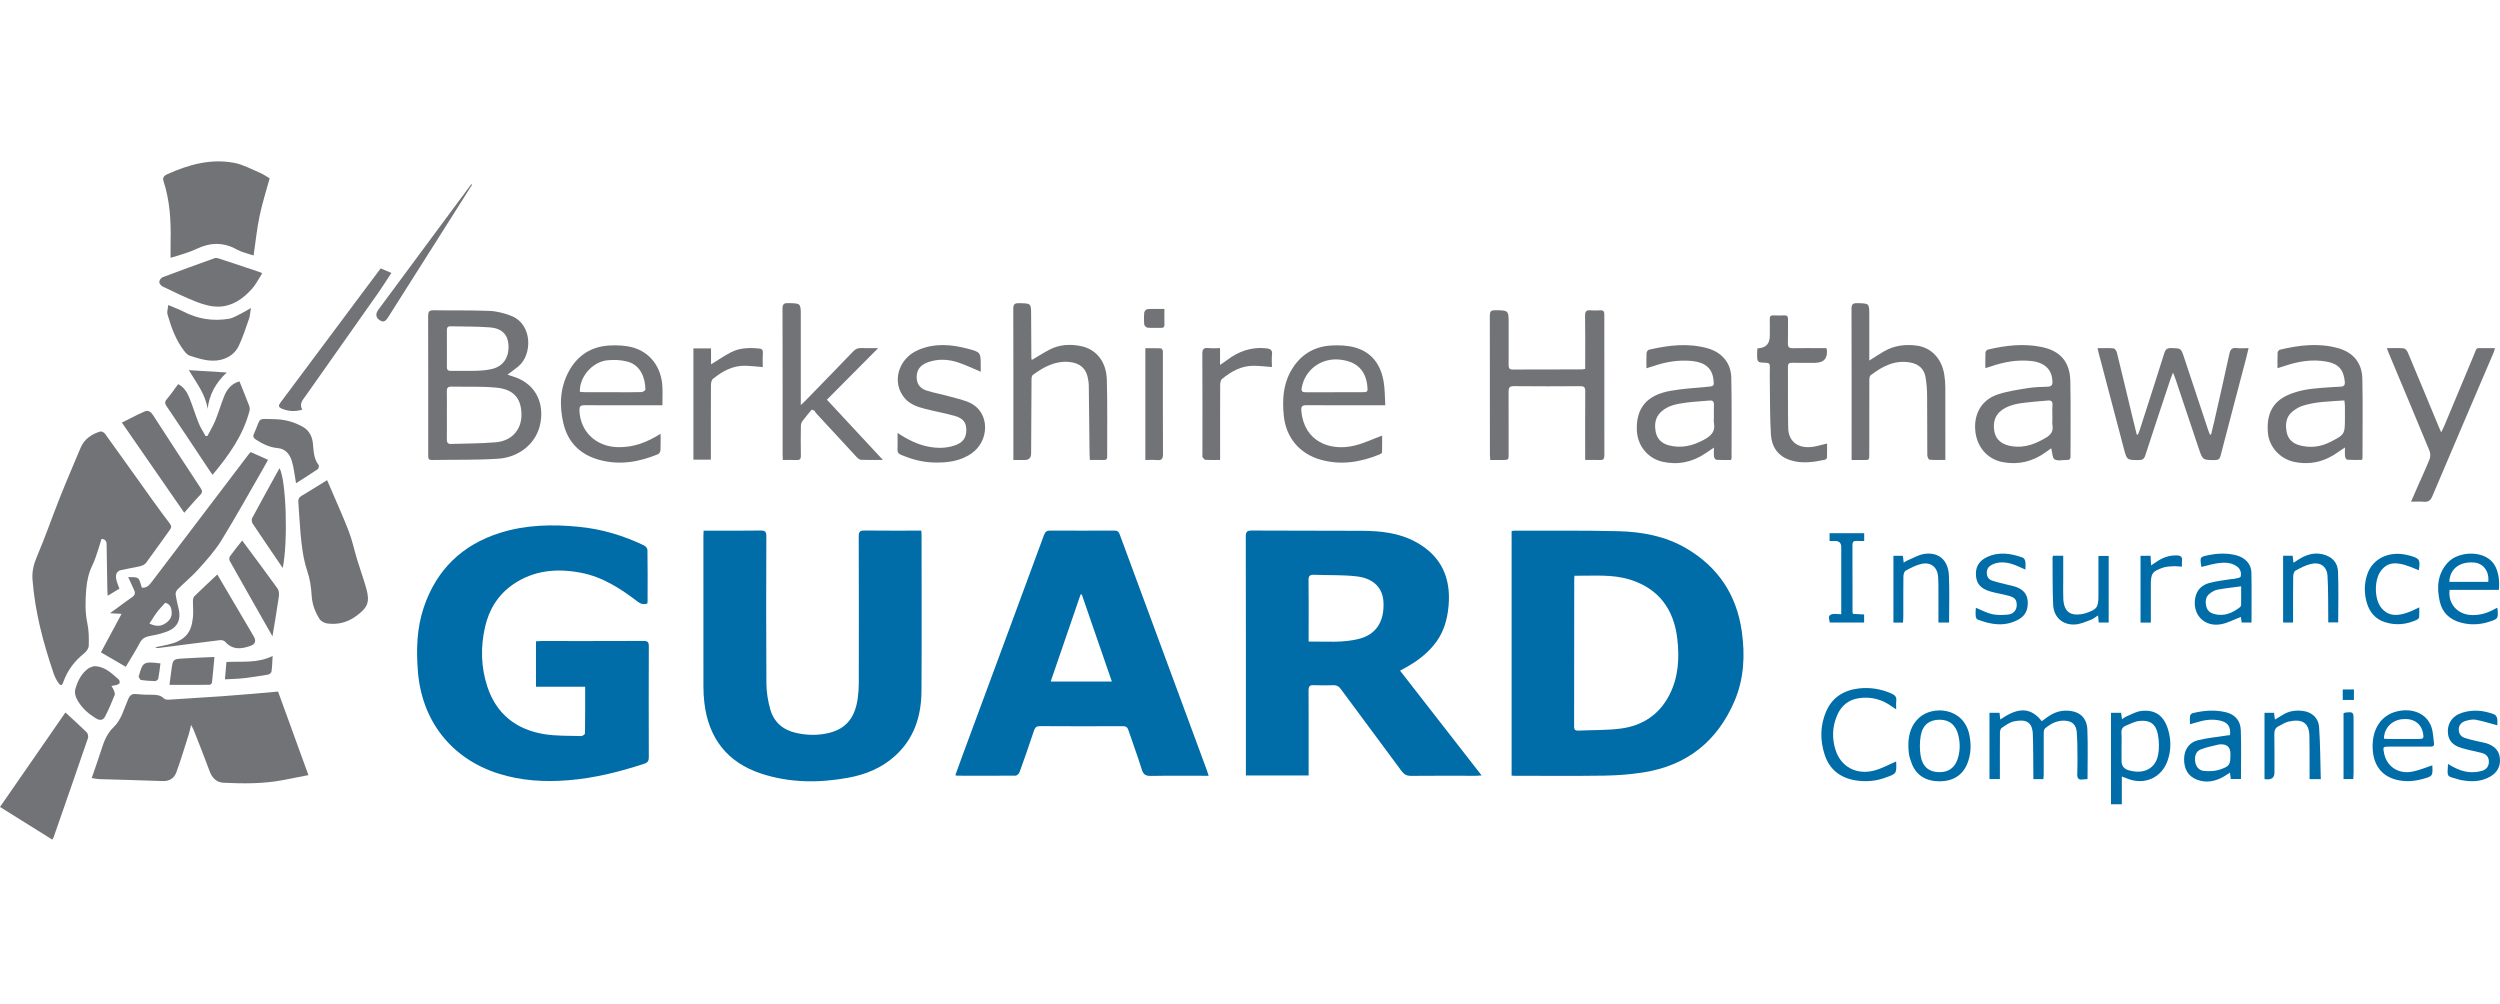 <svg width="426" height="171" viewBox="0 0 426 116" fill="none" xmlns="http://www.w3.org/2000/svg">
<path d="M222.994 104.636H212.3C212.3 104.268 212.3 103.956 212.3 103.641C212.3 90.401 212.309 77.163 212.281 63.922C212.281 63.09 212.516 62.9 213.308 62.904C219.568 62.94 225.825 62.917 232.084 62.949C235.258 62.966 238.378 63.289 241.246 64.849C245.691 67.267 247.246 71.07 246.84 75.725C246.622 78.231 245.913 80.546 244.263 82.498C242.917 84.09 241.269 85.31 239.444 86.299C239.187 86.438 238.935 86.581 238.569 86.782C243.193 92.721 247.779 98.612 252.47 104.636C252.076 104.662 251.805 104.694 251.535 104.694C247.844 104.694 244.152 104.666 240.463 104.707C239.705 104.715 239.256 104.472 238.815 103.874C235.378 99.203 231.9 94.561 228.459 89.892C228.117 89.427 227.768 89.241 227.203 89.258C226.082 89.294 224.956 89.299 223.835 89.254C223.158 89.226 222.977 89.476 222.979 90.131C223.004 94.625 222.992 99.117 222.992 103.611C222.992 103.926 222.992 104.243 222.992 104.63L222.994 104.636ZM222.994 81.82C225.953 81.794 228.851 82.081 231.671 81.336C234.528 80.58 235.913 78.35 235.744 75.085C235.622 72.716 234.1 71.068 231.22 70.719C228.817 70.428 226.366 70.548 223.937 70.445C223.225 70.415 222.964 70.604 222.974 71.372C223.019 74.284 222.992 77.199 222.992 80.114C222.992 80.645 222.992 81.173 222.992 81.82H222.994Z" fill="#006DA8"/>
<path d="M257.579 104.665V62.979C257.75 62.96 257.902 62.926 258.054 62.926C263.962 62.943 269.873 62.868 275.777 63.018C279.807 63.118 283.762 63.848 287.314 65.922C292.763 69.104 295.93 73.872 296.805 80.108C297.372 84.157 297.186 88.174 295.549 91.989C292.6 98.863 287.41 102.957 280.012 104.121C277.832 104.464 275.604 104.633 273.395 104.667C268.289 104.746 263.183 104.693 258.077 104.693C257.923 104.693 257.767 104.675 257.579 104.667V104.665ZM268.298 70.606C268.272 70.848 268.251 70.953 268.251 71.058C268.247 79.479 268.251 87.898 268.229 96.319C268.229 96.944 268.525 97.016 269.017 96.993C271.39 96.886 273.783 96.952 276.13 96.653C279.779 96.186 282.664 94.35 284.404 91.033C286.013 87.966 286.208 84.634 285.803 81.27C285.204 76.309 282.657 72.823 277.804 71.283C274.722 70.305 271.521 70.649 268.298 70.606Z" fill="#006DA8"/>
<path d="M91.332 89.519V81.773C91.663 81.758 91.95 81.732 92.239 81.732C98.043 81.73 103.846 81.743 109.648 81.715C110.35 81.711 110.56 81.901 110.557 82.612C110.534 88.922 110.536 95.236 110.557 101.546C110.557 102.148 110.384 102.437 109.8 102.631C105.58 104.025 101.295 105.09 96.846 105.454C92.81 105.784 88.834 105.548 84.961 104.326C76.91 101.786 71.874 95.325 71.211 86.917C70.918 83.202 71.012 79.543 72.215 75.986C74.387 69.558 78.763 65.331 85.213 63.298C89.615 61.911 94.133 61.817 98.7 62.273C102.577 62.658 106.228 63.76 109.723 65.429C109.995 65.56 110.324 65.934 110.328 66.202C110.371 69.117 110.354 72.031 110.35 74.946C110.35 75.074 110.316 75.205 110.296 75.348C109.665 75.547 109.166 75.408 108.655 75.017C105.727 72.778 102.657 70.792 98.959 70.09C94.856 69.311 90.918 69.66 87.377 72.119C84.837 73.882 83.33 76.378 82.654 79.327C81.871 82.742 81.948 86.185 83.054 89.532C84.586 94.163 87.938 96.787 92.648 97.585C94.736 97.938 96.902 97.855 99.034 97.925C99.254 97.932 99.678 97.632 99.682 97.47C99.722 94.855 99.712 92.24 99.712 89.517H91.334L91.332 89.519Z" fill="#006DA8"/>
<path d="M119.894 62.924C120.267 62.924 120.556 62.924 120.847 62.924C123.761 62.924 126.676 62.945 129.591 62.902C130.346 62.892 130.588 63.08 130.586 63.874C130.556 72.243 130.537 80.613 130.597 88.983C130.607 90.455 130.856 91.968 131.258 93.389C131.874 95.557 133.424 96.886 135.643 97.386C137.522 97.81 139.413 97.847 141.28 97.386C144.173 96.676 145.716 94.778 146.165 91.454C146.279 90.609 146.339 89.751 146.339 88.899C146.351 80.555 146.358 72.213 146.328 63.87C146.326 63.074 146.567 62.892 147.323 62.9C150.529 62.939 153.734 62.917 156.994 62.917C157.011 63.208 157.034 63.437 157.034 63.669C157.036 72.547 157.079 81.424 157.019 90.303C156.989 94.538 155.765 98.371 152.512 101.313C150.227 103.381 147.473 104.494 144.477 105.037C139.514 105.936 134.568 105.912 129.743 104.333C123.915 102.426 120.738 98.292 120.021 92.24C119.914 91.341 119.864 90.429 119.864 89.522C119.854 80.938 119.858 72.355 119.86 63.771C119.86 63.536 119.879 63.298 119.896 62.922L119.894 62.924Z" fill="#006DA8"/>
<path d="M205.951 104.693C202.589 104.693 199.356 104.656 196.124 104.716C195.23 104.733 194.825 104.489 194.556 103.61C193.864 101.367 193.034 99.167 192.289 96.939C192.122 96.439 191.906 96.237 191.339 96.24C186.633 96.265 181.925 96.261 177.219 96.233C176.633 96.229 176.383 96.428 176.201 96.971C175.409 99.351 174.585 101.72 173.733 104.078C173.641 104.331 173.299 104.667 173.068 104.669C169.753 104.701 166.436 104.684 163.121 104.678C163.044 104.678 162.969 104.641 162.787 104.594C163.273 103.259 163.744 101.94 164.232 100.624C168.79 88.311 173.357 75.999 177.893 63.679C178.11 63.093 178.377 62.904 178.974 62.909C182.61 62.93 186.248 62.926 189.884 62.909C190.389 62.907 190.618 63.071 190.8 63.564C194.838 74.533 198.9 85.492 202.955 96.456C203.863 98.908 204.77 101.363 205.673 103.817C205.763 104.063 205.834 104.318 205.951 104.693ZM189.46 88.634C187.723 83.601 186.03 78.7 184.337 73.799C184.269 73.799 184.2 73.795 184.134 73.793C182.445 78.711 180.755 83.628 179.036 88.634H189.462H189.46Z" fill="#006DA8"/>
<path d="M20.343 72.81C19.722 73.187 19.093 73.567 18.35 74.015C18.325 73.612 18.299 73.358 18.295 73.101C18.247 70.482 18.196 67.86 18.164 65.241C18.158 64.693 17.935 64.395 17.306 64.318C17.16 64.791 17.028 65.273 16.867 65.742C16.518 66.749 16.244 67.798 15.776 68.748C15.123 70.073 14.813 71.453 14.697 72.9C14.543 74.847 14.47 76.775 14.886 78.723C15.151 79.964 15.157 81.276 15.121 82.553C15.108 82.994 14.708 83.536 14.329 83.838C12.698 85.139 11.498 86.724 10.8 88.693C10.556 89.382 10.351 89.431 9.923 88.817C9.593 88.344 9.328 87.807 9.142 87.259C7.374 82.068 5.966 76.799 5.54 71.295C5.425 69.808 5.763 68.577 6.336 67.233C7.749 63.92 8.921 60.507 10.252 57.158C11.367 54.357 12.568 51.59 13.732 48.81C14.361 47.307 15.59 46.498 17.062 46.03C17.28 45.961 17.723 46.182 17.882 46.398C20.574 50.124 23.234 53.873 25.913 57.612C26.893 58.979 27.882 60.34 28.905 61.675C29.213 62.078 29.262 62.354 28.945 62.784C27.572 64.661 26.251 66.576 24.864 68.442C24.653 68.727 24.205 68.904 23.833 68.992C22.782 69.243 21.708 69.392 20.655 69.632C19.767 69.835 19.671 70.529 19.823 71.267C19.923 71.757 20.142 72.221 20.345 72.81H20.343Z" fill="#727377"/>
<path d="M47.382 90.341C49.081 95.015 50.801 99.753 52.554 104.579C51.082 104.868 49.68 105.146 48.276 105.418C44.891 106.073 41.469 106.045 38.051 105.878C36.932 105.822 36.151 105.08 35.736 103.95C34.871 101.596 33.934 99.267 33.018 96.933C32.924 96.695 32.787 96.472 32.558 96.027C32.397 96.697 32.314 97.153 32.175 97.592C31.49 99.751 30.846 101.923 30.073 104.05C29.707 105.06 28.92 105.64 27.713 105.593C24.107 105.452 20.499 105.375 16.891 105.261C16.503 105.249 16.12 105.154 15.626 105.084C16.195 103.419 16.758 101.87 17.255 100.297C17.708 98.861 18.218 97.498 19.356 96.415C20.719 95.118 21.117 93.265 21.851 91.619C22.157 90.932 22.508 90.694 23.23 90.772C24.105 90.864 24.991 90.893 25.872 90.887C26.639 90.881 27.343 90.932 27.935 91.52C28.109 91.692 28.477 91.743 28.749 91.726C31.76 91.546 34.771 91.349 37.779 91.142C39.564 91.018 41.347 90.866 43.13 90.718C44.503 90.605 45.877 90.476 47.375 90.344L47.382 90.341Z" fill="#727377"/>
<path d="M86.48 36.34C86.906 36.484 87.15 36.571 87.398 36.646C90.94 37.71 92.714 40.723 92.121 44.397C91.507 48.207 88.25 50.439 84.961 50.659C81.179 50.912 77.374 50.815 73.578 50.882C73.122 50.89 72.953 50.698 72.968 50.263C72.983 49.809 72.968 49.354 72.968 48.9C72.968 41.384 72.975 33.868 72.953 26.351C72.951 25.642 73.112 25.358 73.878 25.37C77.06 25.424 80.246 25.347 83.424 25.477C84.648 25.527 85.907 25.865 87.062 26.304C90.788 27.716 90.739 32.961 88.325 34.936C87.775 35.386 87.193 35.799 86.48 36.34ZM76.15 43.265C76.15 44.629 76.165 45.992 76.142 47.353C76.133 47.875 76.281 48.166 76.852 48.147C79.412 48.057 81.984 48.087 84.531 47.86C87.27 47.614 88.922 45.645 88.858 43.03C88.791 40.259 87.428 38.818 84.539 38.549C82.02 38.313 79.469 38.433 76.931 38.38C76.354 38.367 76.123 38.581 76.138 39.178C76.17 40.539 76.148 41.904 76.148 43.265H76.15ZM76.153 31.881C76.153 32.923 76.17 33.965 76.146 35.005C76.135 35.527 76.343 35.709 76.856 35.7C78.299 35.679 79.743 35.73 81.184 35.679C82.085 35.647 83.005 35.578 83.874 35.364C85.817 34.885 86.799 33.325 86.636 31.168C86.51 29.492 85.479 28.437 83.471 28.285C81.239 28.116 78.99 28.157 76.747 28.103C76.292 28.093 76.146 28.33 76.15 28.752C76.163 29.794 76.155 30.836 76.153 31.876V31.881Z" fill="#727377"/>
<path d="M45.949 2.881C45.364 5.032 44.675 7.168 44.222 9.353C43.768 11.535 43.548 13.765 43.218 16.027C43.137 16.006 42.936 15.965 42.745 15.897C41.941 15.612 41.08 15.424 40.344 15.011C38.007 13.701 35.732 13.819 33.374 14.964C32.278 15.496 31.067 15.792 29.905 16.19C29.687 16.265 29.462 16.32 29.066 16.434C29.066 15.466 29.049 14.617 29.068 13.77C29.154 10.228 28.968 6.72 27.849 3.322C27.624 2.637 28.167 2.34 28.563 2.162C32.188 0.531 35.959 -0.515 39.955 0.262C41.442 0.551 42.839 1.33 44.26 1.929C44.819 2.164 45.324 2.522 45.951 2.881H45.949Z" fill="#727377"/>
<path d="M21.843 70.829C22.415 70.885 23.11 70.756 23.502 71.045C23.876 71.321 23.936 72.025 24.165 72.624C24.869 72.757 25.372 72.293 25.798 71.73C31.33 64.456 36.853 57.178 42.381 49.902C42.46 49.797 42.556 49.703 42.713 49.529C43.656 49.953 44.619 50.383 45.674 50.856C45.396 51.355 45.148 51.813 44.889 52.264C42.514 56.382 40.213 60.546 37.722 64.591C36.639 66.35 35.221 67.918 33.836 69.468C32.738 70.696 31.445 71.749 30.273 72.915C30.065 73.123 29.892 73.517 29.93 73.795C30.046 74.638 30.264 75.466 30.455 76.299C30.859 78.056 30.26 79.389 28.601 80.059C27.655 80.442 26.631 80.664 25.622 80.855C24.843 81 24.255 81.234 23.851 82C23.114 83.389 22.265 84.715 21.432 86.124C20.007 85.293 18.614 84.484 17.197 83.66C18.344 81.522 19.481 79.402 20.715 77.101C19.945 77.061 19.427 77.033 18.74 76.996C19.395 76.515 19.949 76.106 20.506 75.702C21.176 75.214 21.832 74.709 22.52 74.246C22.98 73.938 23.093 73.575 22.87 73.084C22.558 72.397 22.246 71.713 21.843 70.835V70.829ZM25.462 78.762C26.38 79.171 27.172 79.308 27.987 78.841C28.777 78.389 29.329 77.745 29.258 76.795C29.207 76.11 29.021 75.426 28.154 75.21C27.69 75.734 27.202 76.226 26.785 76.774C26.337 77.362 25.959 78.004 25.462 78.758V78.762Z" fill="#727377"/>
<path d="M270.111 50.88C270.111 50.469 270.111 50.156 270.111 49.842C270.111 46.285 270.096 42.726 270.126 39.169C270.132 38.508 269.942 38.3 269.27 38.305C265.499 38.333 261.726 38.339 257.955 38.3C257.206 38.292 257.061 38.585 257.063 39.234C257.08 42.765 257.074 46.296 257.071 49.827C257.071 50.875 257.067 50.877 256.016 50.88C255.351 50.88 254.685 50.88 253.934 50.88C253.913 50.533 253.881 50.25 253.881 49.968C253.879 42.078 253.887 34.187 253.866 26.297C253.866 25.617 254.018 25.362 254.747 25.366C257.071 25.379 257.071 25.351 257.074 27.677C257.074 30.004 257.082 32.332 257.069 34.658C257.067 35.153 257.149 35.469 257.756 35.467C261.687 35.448 265.619 35.452 269.552 35.444C269.706 35.444 269.862 35.397 270.115 35.354C270.115 35.056 270.115 34.77 270.115 34.485C270.115 31.756 270.145 29.028 270.096 26.301C270.081 25.529 270.348 25.317 271.056 25.377C271.587 25.422 272.129 25.416 272.659 25.377C273.239 25.334 273.378 25.589 273.378 26.128C273.366 34.125 273.366 42.123 273.383 50.12C273.383 50.728 273.188 50.92 272.597 50.888C271.805 50.845 271.007 50.877 270.115 50.877L270.111 50.88Z" fill="#727377"/>
<path d="M357.417 31.829C358.408 31.829 359.29 31.782 360.161 31.863C360.37 31.883 360.651 32.291 360.717 32.565C361.635 36.298 362.521 40.038 363.42 43.777C363.64 44.699 363.873 45.617 364.098 46.54C364.167 46.544 364.237 46.548 364.306 46.553C364.415 46.268 364.539 45.988 364.631 45.699C366.031 41.352 367.441 37.01 368.804 32.653C369.012 31.99 369.324 31.793 369.992 31.81C371.635 31.853 371.64 31.821 372.157 33.381C373.521 37.485 374.88 41.592 376.243 45.697C376.339 45.983 376.452 46.266 376.557 46.55C376.628 46.546 376.701 46.542 376.771 46.538C376.949 45.806 377.135 45.074 377.302 44.338C378.173 40.483 379.057 36.634 379.891 32.771C380.052 32.03 380.337 31.72 381.113 31.81C381.743 31.883 382.389 31.825 383.159 31.825C382.988 32.527 382.849 33.135 382.691 33.736C381.253 39.21 379.802 44.682 378.385 50.163C378.246 50.702 378.036 50.89 377.475 50.892C375.346 50.901 375.34 50.922 374.655 48.885C373.337 44.963 372.029 41.038 370.713 37.113C370.612 36.813 370.49 36.522 370.291 35.994C370.09 36.49 369.955 36.781 369.855 37.085C368.415 41.416 366.966 45.746 365.56 50.09C365.359 50.715 365.072 50.907 364.432 50.899C362.408 50.878 362.418 50.901 361.905 48.939C360.494 43.567 359.076 38.2 357.659 32.829C357.584 32.548 357.522 32.266 357.417 31.831V31.829Z" fill="#727377"/>
<path d="M55.737 54.319C55.945 54.796 56.124 55.205 56.3 55.616C57.357 58.096 58.478 60.548 59.441 63.063C60.041 64.625 60.377 66.286 60.867 67.893C61.363 69.523 61.954 71.126 62.412 72.768C63.069 75.12 62.658 76.029 60.689 77.478C59.204 78.569 57.569 78.974 55.786 78.743C55.311 78.681 54.71 78.381 54.466 77.998C53.687 76.782 53.19 75.464 53.105 73.96C53.026 72.567 52.805 71.139 52.364 69.819C51.671 67.741 51.412 65.612 51.217 63.461C51.053 61.655 50.971 59.842 50.836 58.032C50.8 57.554 50.946 57.251 51.38 56.994C52.825 56.14 54.241 55.241 55.739 54.315L55.737 54.319Z" fill="#727377"/>
<path d="M349.528 48.882C349.173 49.139 348.833 49.387 348.491 49.629C346.308 51.174 343.868 51.744 341.264 51.247C338.561 50.733 336.787 48.551 336.577 45.767C336.367 42.952 337.701 40.637 340.356 39.734C342.03 39.165 343.821 38.916 345.576 38.627C346.678 38.446 347.81 38.439 348.931 38.392C349.539 38.366 349.755 38.135 349.736 37.508C349.668 35.434 348.384 34.236 346.025 34.005C343.742 33.78 341.557 34.157 339.41 34.887C339.087 34.996 338.758 35.09 338.306 35.231C338.306 34.273 338.283 33.404 338.326 32.537C338.334 32.37 338.569 32.109 338.743 32.068C341.784 31.345 344.861 30.992 347.951 31.638C351.101 32.297 352.715 34.196 352.783 37.425C352.873 41.7 352.807 45.978 352.818 50.254C352.818 50.686 352.691 50.896 352.227 50.879C351.506 50.851 350.654 51.091 350.106 50.779C349.713 50.554 349.728 49.616 349.528 48.878V48.882ZM349.73 43.646C349.73 42.952 349.687 42.255 349.74 41.564C349.796 40.859 349.499 40.675 348.857 40.757C348.195 40.84 347.525 40.851 346.864 40.926C345.148 41.123 343.395 41.155 341.803 41.955C340.17 42.777 339.5 44.155 339.834 46.002C340.102 47.491 341.21 48.335 342.986 48.563C345.039 48.827 346.8 48.153 348.525 47.149C349.394 46.642 349.924 46.075 349.745 45.003C349.67 44.562 349.732 44.097 349.732 43.644L349.73 43.646Z" fill="#727377"/>
<path d="M280.552 35.249C280.552 34.282 280.524 33.454 280.571 32.632C280.582 32.437 280.813 32.131 280.993 32.09C284.301 31.32 287.631 30.913 290.974 31.849C293.405 32.529 294.958 34.346 295.012 36.841C295.108 41.387 295.053 45.934 295.059 50.482C295.059 50.582 295.016 50.683 294.971 50.878C294.143 50.878 293.321 50.906 292.504 50.854C292.343 50.843 292.102 50.546 292.074 50.353C292.01 49.919 292.052 49.467 292.052 48.776C291.449 49.183 291.044 49.455 290.642 49.728C288.404 51.244 285.943 51.774 283.31 51.186C280.727 50.608 278.988 48.38 278.913 45.744C278.806 42.009 280.627 39.814 284.65 39.097C286.719 38.727 288.836 38.607 290.935 38.41C292.074 38.303 292.104 38.305 291.971 37.169C291.744 35.232 290.529 34.226 288.277 34.01C285.994 33.79 283.807 34.168 281.66 34.909C281.339 35.02 281.01 35.11 280.552 35.251V35.249ZM292.048 43.602C292.048 42.906 292.025 42.211 292.054 41.517C292.08 40.933 291.881 40.691 291.267 40.755C289.94 40.892 288.6 40.931 287.28 41.115C285.778 41.325 284.261 41.556 283.066 42.66C282.046 43.602 281.894 44.781 282.123 46.043C282.35 47.3 283.156 48.066 284.372 48.385C286.51 48.947 288.457 48.457 290.37 47.424C291.577 46.771 292.331 46.02 292.054 44.56C291.997 44.25 292.046 43.92 292.046 43.599L292.048 43.602Z" fill="#727377"/>
<path d="M388.087 35.247C388.087 34.294 388.066 33.443 388.104 32.595C388.113 32.418 388.316 32.131 388.477 32.092C391.781 31.309 395.119 30.892 398.449 31.838C401.026 32.57 402.49 34.376 402.545 37.047C402.639 41.562 402.571 46.08 402.569 50.597C402.569 50.646 402.535 50.696 402.473 50.865C401.676 50.865 400.831 50.89 399.99 50.839C399.845 50.83 399.628 50.503 399.601 50.302C399.541 49.87 399.581 49.424 399.581 48.746C399.066 49.095 398.762 49.285 398.473 49.495C396.192 51.156 393.658 51.789 390.897 51.196C388.473 50.676 386.662 48.6 386.455 46.304C386.163 43.071 387.27 40.965 389.866 39.807C391.676 39 393.602 38.739 395.552 38.594C396.643 38.512 397.737 38.433 398.83 38.386C399.417 38.361 399.611 38.119 399.551 37.528C399.346 35.486 398.486 34.493 396.474 34.123C394.045 33.676 391.691 34.057 389.38 34.832C388.982 34.964 388.582 35.086 388.085 35.242L388.087 35.247ZM399.485 40.732C397.007 40.922 394.572 40.907 392.241 41.69C391.674 41.881 391.135 42.232 390.66 42.608C389.51 43.52 389.406 44.806 389.645 46.112C389.874 47.361 390.728 48.102 391.948 48.408C393.673 48.838 395.348 48.673 396.934 47.879C399.584 46.55 399.577 46.535 399.577 43.616C399.577 42.974 399.586 42.332 399.575 41.693C399.571 41.406 399.521 41.119 399.485 40.734V40.732Z" fill="#727377"/>
<path d="M318.529 33.937C319.481 33.338 320.23 32.835 321.009 32.383C322.744 31.378 324.63 31.136 326.588 31.386C329.047 31.703 330.844 33.562 331.296 36.27C331.418 37.004 331.48 37.755 331.482 38.499C331.499 42.296 331.491 46.094 331.488 49.891V50.871C330.536 50.871 329.661 50.909 328.796 50.834C328.642 50.822 328.413 50.336 328.411 50.066C328.385 46.698 328.413 43.327 328.381 39.959C328.37 38.895 328.291 37.823 328.116 36.777C327.876 35.36 326.962 34.547 325.548 34.279C322.892 33.776 320.754 34.923 318.758 36.449C318.554 36.606 318.535 37.083 318.533 37.412C318.518 41.476 318.526 45.54 318.524 49.606C318.524 51.063 318.608 50.862 317.212 50.882C316.684 50.888 316.157 50.882 315.513 50.882C315.513 50.477 315.513 50.165 315.513 49.854C315.513 41.62 315.524 33.383 315.496 25.148C315.494 24.38 315.695 24.14 316.476 24.157C318.526 24.204 318.526 24.168 318.526 26.244C318.526 28.463 318.526 30.682 318.526 32.901C318.526 33.188 318.526 33.473 318.526 33.941L318.529 33.937Z" fill="#727377"/>
<path d="M175.817 33.841C176.87 33.222 177.831 32.602 178.843 32.077C180.5 31.217 182.297 31.108 184.084 31.45C186.779 31.966 188.516 34.087 188.604 37.207C188.726 41.564 188.649 45.925 188.664 50.287C188.664 50.667 188.568 50.892 188.127 50.882C187.354 50.862 186.582 50.877 185.715 50.877C185.694 50.488 185.664 50.154 185.659 49.818C185.617 45.94 185.587 42.065 185.531 38.187C185.525 37.684 185.433 37.175 185.319 36.682C184.979 35.212 183.93 34.358 182.257 34.187C179.826 33.937 177.85 35.024 175.989 36.394C175.828 36.514 175.775 36.86 175.773 37.102C175.74 41.328 175.723 45.553 175.704 49.779C175.701 50.513 175.337 50.88 174.613 50.882C174.005 50.882 173.395 50.882 172.68 50.882C172.68 50.501 172.68 50.216 172.68 49.931C172.68 41.667 172.691 33.4 172.663 25.135C172.661 24.352 172.894 24.142 173.654 24.159C175.702 24.204 175.698 24.172 175.704 26.181C175.71 28.615 175.728 31.048 175.745 33.481C175.745 33.584 175.783 33.687 175.813 33.845L175.817 33.841Z" fill="#727377"/>
<path d="M138.313 42.304C137.772 42.966 137.209 43.612 136.7 44.299C136.543 44.511 136.471 44.832 136.469 45.103C136.447 46.788 136.439 48.474 136.469 50.158C136.479 50.723 136.287 50.918 135.73 50.89C134.986 50.854 134.239 50.882 133.402 50.882C133.385 50.539 133.357 50.257 133.357 49.974C133.355 41.684 133.366 33.393 133.34 25.103C133.338 24.365 133.537 24.142 134.277 24.153C136.456 24.187 136.456 24.157 136.456 26.335C136.456 31.041 136.456 35.749 136.456 40.455C136.456 40.736 136.456 41.014 136.456 41.523C136.841 41.157 137.051 40.971 137.248 40.772C139.97 37.973 142.696 35.18 145.401 32.364C145.788 31.962 146.178 31.786 146.73 31.81C147.65 31.848 148.575 31.82 149.638 31.82C146.664 34.814 143.813 37.68 140.903 40.607C144.083 44.027 147.203 47.383 150.447 50.871C149.071 50.871 147.877 50.901 146.689 50.847C146.428 50.834 146.139 50.563 145.934 50.342C143.674 47.915 141.429 45.478 139.184 43.038C139.024 42.863 138.895 42.657 138.75 42.465C138.604 42.411 138.459 42.358 138.315 42.304H138.313Z" fill="#727377"/>
<path d="M112.565 46.407C112.565 47.419 112.592 48.326 112.545 49.231C112.532 49.462 112.34 49.807 112.141 49.888C108.907 51.232 105.586 51.812 102.13 50.866C98.888 49.978 96.773 47.913 96.001 44.63C95.29 41.611 95.412 38.611 96.906 35.82C98.378 33.068 100.739 31.536 103.863 31.373C105.154 31.305 106.51 31.354 107.747 31.683C110.75 32.484 112.661 35.024 112.864 38.234C112.933 39.317 112.875 40.406 112.875 41.559C112.601 41.559 112.31 41.559 112.019 41.559C107.901 41.559 103.782 41.574 99.665 41.547C98.941 41.542 98.704 41.722 98.738 42.488C98.89 46.032 101.513 48.577 105.22 48.694C107.88 48.778 110.245 47.89 112.562 46.409L112.565 46.407ZM98.813 39.27C99.189 39.293 99.53 39.33 99.872 39.332C101.687 39.338 103.502 39.336 105.314 39.336C106.647 39.336 107.983 39.355 109.316 39.31C109.551 39.302 109.979 39.028 109.977 38.88C109.954 36.948 109.205 34.748 106.943 34.125C105.847 33.823 104.621 33.774 103.482 33.892C100.931 34.153 98.697 36.759 98.813 39.27Z" fill="#727377"/>
<path d="M236.059 41.558C235.547 41.558 235.228 41.558 234.912 41.558C230.82 41.558 226.728 41.577 222.637 41.543C221.866 41.536 221.682 41.778 221.748 42.517C222.215 47.76 226.626 49.41 230.734 48.447C232.35 48.068 233.878 47.327 235.515 46.726C235.515 47.571 235.528 48.588 235.496 49.602C235.492 49.718 235.248 49.861 235.087 49.928C231.843 51.263 228.515 51.806 225.068 50.843C221.442 49.833 219.112 47.051 218.752 43.294C218.508 40.734 218.622 38.202 219.882 35.876C221.385 33.103 223.739 31.541 226.891 31.371C228.181 31.301 229.538 31.352 230.775 31.68C233.803 32.482 235.333 34.706 235.798 37.691C235.988 38.919 235.971 40.182 236.054 41.558H236.059ZM227.383 39.334C228.958 39.334 230.531 39.339 232.106 39.334C233.041 39.33 233.097 39.257 232.998 38.309C232.714 35.568 231.179 34.087 228.31 33.779C225.136 33.439 222.378 35.493 221.821 38.547C221.701 39.21 221.928 39.345 222.5 39.341C224.128 39.328 225.755 39.337 227.383 39.337V39.334Z" fill="#727377"/>
<path d="M11.145 93.906C12.403 95.066 13.617 96.145 14.77 97.283C14.976 97.484 15.087 97.981 14.993 98.257C13.069 103.885 11.111 109.501 9.155 115.118C9.106 115.262 9.014 115.39 8.915 115.574C5.939 113.714 3.005 111.883 0 110.006C3.713 104.643 7.398 99.319 11.147 93.904L11.145 93.906Z" fill="#727377"/>
<path d="M406.721 31.823C407.765 31.823 408.677 31.771 409.573 31.855C409.834 31.878 410.162 32.251 410.282 32.535C412.062 36.766 413.815 41.01 415.574 45.251C415.675 45.491 415.782 45.729 415.978 46.178C416.199 45.72 416.351 45.438 416.475 45.142C418.163 41.104 419.839 37.059 421.536 33.026C422.144 31.583 421.774 31.855 423.372 31.825C423.931 31.814 424.489 31.825 425.138 31.825C425.063 32.092 425.031 32.294 424.954 32.475C421.453 40.676 417.941 48.868 414.461 57.077C414.164 57.779 413.791 58.066 413.038 57.999C412.351 57.94 411.653 57.987 410.842 57.987C411.268 57.009 411.656 56.114 412.047 55.224C412.702 53.734 413.4 52.26 413.995 50.745C414.157 50.33 414.159 49.737 413.99 49.326C411.703 43.773 409.37 38.239 407.052 32.698C406.952 32.456 406.868 32.208 406.723 31.825L406.721 31.823Z" fill="#727377"/>
<path d="M152.943 46.272C154.7 47.432 156.41 48.29 158.336 48.637C159.804 48.9 161.266 48.887 162.689 48.401C164.06 47.933 164.647 47.139 164.66 45.81C164.672 44.558 164.178 43.809 162.753 43.392C161.092 42.908 159.374 42.617 157.696 42.185C156.425 41.859 155.152 41.457 154.24 40.441C151.875 37.798 152.971 33.659 156.433 32.15C159.194 30.947 162.021 31.166 164.839 31.902C167.123 32.499 167.116 32.531 167.116 34.883C167.116 35.221 167.116 35.557 167.116 35.846C165.787 35.292 164.548 34.68 163.245 34.252C161.593 33.71 159.887 33.62 158.203 34.196C156.81 34.671 156.174 35.531 156.2 36.843C156.224 37.99 156.857 38.724 157.872 39.045C159.164 39.456 160.512 39.687 161.818 40.062C163.119 40.434 164.516 40.68 165.661 41.344C168.666 43.088 168.552 47.648 165.578 49.741C163.583 51.143 161.321 51.378 158.997 51.307C157.108 51.25 155.31 50.742 153.566 50.023C153.108 49.835 152.911 49.574 152.934 49.063C152.975 48.185 152.945 47.306 152.945 46.274L152.943 46.272Z" fill="#727377"/>
<path d="M299.45 31.887C299.585 31.857 299.611 31.846 299.636 31.844C300.929 31.76 301.575 31.052 301.575 29.719C301.575 28.784 301.592 27.847 301.569 26.912C301.558 26.449 301.676 26.212 302.194 26.239C302.808 26.272 303.424 26.27 304.038 26.239C304.539 26.216 304.685 26.426 304.678 26.903C304.657 28.266 304.7 29.631 304.659 30.995C304.64 31.628 304.852 31.844 305.481 31.831C307.086 31.801 308.691 31.821 310.296 31.821C310.61 31.821 310.923 31.821 311.169 31.821C311.252 31.93 311.28 31.949 311.282 31.973C311.486 33.538 310.811 34.322 309.256 34.327C307.946 34.327 306.634 34.342 305.325 34.322C304.845 34.316 304.663 34.479 304.665 34.971C304.687 38.448 304.642 41.926 304.708 45.401C304.753 47.798 306.459 49.031 309.025 48.62C309.757 48.502 310.473 48.279 311.332 48.072C311.332 48.892 311.347 49.679 311.317 50.462C311.312 50.595 311.126 50.807 310.991 50.835C309.02 51.254 307.041 51.552 305.059 50.91C302.941 50.223 301.888 48.62 301.761 46.525C301.586 43.593 301.624 40.648 301.58 37.708C301.567 36.798 301.56 35.889 301.586 34.979C301.599 34.496 301.423 34.333 300.938 34.318C299.407 34.269 299.407 34.25 299.418 32.698C299.418 32.437 299.439 32.174 299.452 31.887H299.45Z" fill="#727377"/>
<path d="M30.344 37.958C31.253 38.371 31.865 39.276 32.278 40.299C32.845 41.709 33.278 43.171 33.845 44.581C34.157 45.354 34.628 46.062 35.028 46.798H35.343C35.801 45.912 36.325 45.054 36.699 44.136C37.252 42.779 37.658 41.365 38.202 40.004C38.583 39.049 39.182 38.219 40.138 37.735C40.408 37.598 40.714 37.53 40.812 37.496C41.392 38.947 41.94 40.286 42.456 41.641C42.552 41.895 42.591 42.223 42.525 42.484C41.44 46.674 39 50.087 36.216 53.415C35.942 53.017 35.687 52.651 35.441 52.283C33.087 48.748 30.75 45.202 28.368 41.688C27.987 41.125 28.142 40.838 28.525 40.395C29.156 39.668 29.689 38.855 30.348 37.962L30.344 37.958Z" fill="#727377"/>
<path d="M44.686 19.049C44.091 19.978 43.64 20.924 42.97 21.679C41.48 23.359 39.661 24.665 37.356 24.75C36.126 24.797 34.814 24.444 33.644 23.999C31.628 23.229 29.684 22.259 27.731 21.33C27.455 21.2 27.131 20.815 27.136 20.551C27.14 20.269 27.446 19.839 27.72 19.736C30.665 18.619 33.626 17.551 36.59 16.488C36.772 16.423 37.018 16.458 37.211 16.52C39.516 17.277 41.818 18.048 44.119 18.818C44.239 18.859 44.352 18.914 44.686 19.051V19.049Z" fill="#727377"/>
<path d="M37.027 70.388C38.578 73.022 40.093 75.597 41.609 78.171C42.15 79.091 42.694 80.011 43.233 80.934C43.674 81.687 43.52 82.252 42.706 82.545C41.151 83.108 39.64 83.29 38.369 81.86C38.195 81.666 37.799 81.541 37.53 81.576C34.007 82.006 30.489 82.47 26.969 82.922C26.812 82.941 26.654 82.924 26.466 82.787C26.83 82.714 27.193 82.646 27.557 82.571C28.886 82.293 30.209 82.051 31.33 81.148C32.441 80.251 32.717 79.014 32.871 77.747C32.986 76.806 32.858 75.834 32.877 74.877C32.884 74.61 32.948 74.265 33.123 74.096C34.382 72.864 35.672 71.667 37.029 70.39L37.027 70.388Z" fill="#727377"/>
<path d="M31.396 59.872C27.844 54.736 24.338 49.673 20.765 44.509C21.98 43.908 23.294 43.204 24.655 42.609C25.254 42.345 25.717 42.673 26.093 43.259C28.766 47.411 31.473 51.541 34.187 55.667C34.478 56.11 34.533 56.399 34.123 56.825C33.196 57.783 32.34 58.809 31.396 59.874V59.872Z" fill="#727377"/>
<path d="M118.154 31.872H121.159V34.583C122.338 33.862 123.372 33.166 124.463 32.578C126.006 31.745 127.69 31.726 129.387 31.893C129.817 31.936 130.029 32.124 129.993 32.627C129.937 33.421 129.978 34.221 129.978 35.05C128.964 34.968 128.022 34.853 127.076 34.823C124.893 34.754 123.102 35.739 121.482 37.066C121.236 37.267 121.148 37.772 121.146 38.138C121.123 42.065 121.131 45.994 121.133 49.921C121.133 50.207 121.133 50.496 121.133 50.832H118.156V31.872H118.154Z" fill="#727377"/>
<path d="M207.905 50.875C206.987 50.875 206.188 50.903 205.394 50.854C205.221 50.843 205.031 50.58 204.915 50.392C204.842 50.274 204.894 50.079 204.894 49.919C204.894 44.224 204.909 38.532 204.876 32.837C204.872 32.034 205.084 31.722 205.908 31.81C206.535 31.876 207.173 31.823 207.896 31.823V34.682C208.414 34.324 208.78 34.091 209.122 33.83C211.072 32.355 213.231 31.6 215.707 31.844C216.418 31.915 216.85 32.084 216.751 32.938C216.672 33.618 216.736 34.316 216.736 35.043C215.684 34.964 214.71 34.846 213.736 34.827C211.585 34.786 209.82 35.767 208.226 37.081C207.999 37.267 207.922 37.74 207.92 38.08C207.898 42.009 207.907 45.938 207.907 49.869C207.907 50.16 207.907 50.449 207.907 50.879L207.905 50.875Z" fill="#727377"/>
<path d="M28.661 24.478C29.643 24.895 30.471 25.184 31.242 25.584C33.698 26.862 36.294 27.273 39.004 26.817C39.716 26.697 40.384 26.271 41.054 25.948C41.554 25.706 42.025 25.402 42.755 24.985C42.629 25.738 42.609 26.307 42.432 26.823C41.901 28.36 41.394 29.916 40.711 31.388C40.116 32.672 38.993 33.489 37.602 33.815C35.779 34.24 34.056 33.65 32.35 33.119C31.978 33.004 31.642 32.636 31.387 32.306C29.958 30.455 29.179 28.291 28.547 26.076C28.423 25.64 28.605 25.116 28.661 24.476V24.478Z" fill="#727377"/>
<path d="M340.778 105.257H339.004V93.96H340.72C340.761 94.332 340.797 94.666 340.844 95.103C343.288 93.448 345.679 92.539 347.919 95.387C348.251 95.145 348.589 94.895 348.934 94.651C349.92 93.953 350.997 93.56 352.227 93.596C354.286 93.656 355.606 94.752 355.687 96.823C355.797 99.599 355.715 102.381 355.715 105.261C355.471 105.278 355.215 105.278 354.964 105.317C354.217 105.428 353.93 105.18 353.963 104.369C354.029 102.712 353.993 101.054 353.978 99.395C353.971 98.674 353.937 97.953 353.875 97.234C353.764 95.95 353.074 95.353 351.776 95.302C350.485 95.25 349.449 95.826 348.501 96.596C348.324 96.742 348.253 97.103 348.251 97.367C348.236 99.746 348.249 102.128 348.249 104.508C348.249 104.743 348.217 104.977 348.195 105.261H346.481C346.481 104.957 346.483 104.673 346.481 104.388C346.455 102.115 346.477 99.843 346.391 97.572C346.303 95.233 344.855 95.081 343.179 95.424C342.43 95.576 341.739 96.1 341.08 96.541C340.881 96.673 340.793 97.088 340.791 97.377C340.769 99.704 340.78 102.032 340.78 104.358C340.78 104.645 340.78 104.932 340.78 105.263L340.778 105.257Z" fill="#006DA8"/>
<path d="M51.517 42.302C50.321 42.649 49.251 42.615 48.2 42.206C47.408 41.898 47.355 41.688 47.87 40.997C52.516 34.765 57.164 28.538 61.815 22.308C62.821 20.962 63.828 19.618 64.868 18.231C65.457 18.482 66.013 18.721 66.692 19.01C65.919 20.183 65.207 21.326 64.436 22.424C60.323 28.281 56.193 34.125 52.069 39.976C51.579 40.669 50.933 41.318 51.517 42.302Z" fill="#727377"/>
<path d="M359.715 93.964H361.44C361.485 94.298 361.53 94.625 361.588 95.055C361.864 94.878 362.063 94.702 362.294 94.606C363.124 94.264 363.942 93.771 364.806 93.658C367.208 93.346 368.71 94.433 369.425 96.763C369.975 98.559 369.972 100.35 369.358 102.115C368.363 104.972 365.555 106.28 362.703 105.253C362.356 105.126 362.014 104.987 361.558 104.81V109.552H359.715V93.962V93.964ZM361.511 99.898C361.511 100.645 361.511 101.394 361.511 102.141C361.511 102.967 361.899 103.499 362.675 103.737C362.778 103.77 362.88 103.795 362.983 103.821C365.399 104.427 367.315 103.412 367.745 101.114C367.95 100.016 367.914 98.815 367.715 97.711C367.387 95.879 366.377 95.152 364.535 95.349C363.747 95.432 362.987 95.854 362.23 96.157C361.68 96.378 361.451 96.789 361.496 97.418C361.554 98.242 361.511 99.072 361.511 99.9V99.898Z" fill="#006DA8"/>
<path d="M323.102 102.264C323.085 102.201 323.108 102.251 323.11 102.302C323.185 104.348 323.179 104.331 321.227 105.028C319.551 105.628 317.85 105.758 316.102 105.461C313.525 105.02 311.734 103.578 310.927 101.11C310.125 98.656 310.131 96.16 311.171 93.742C312.213 91.32 314.182 90.121 316.705 89.815C318.616 89.584 320.48 89.886 322.269 90.658C322.901 90.93 323.217 91.255 323.123 91.962C323.067 92.381 323.112 92.813 323.112 93.37C322.824 93.181 322.61 93.055 322.41 92.909C320.688 91.645 318.764 91.146 316.66 91.486C314.98 91.758 313.784 92.74 313.095 94.281C312.207 96.267 312.128 98.335 312.806 100.38C313.733 103.182 316.35 104.579 319.344 103.804C320.63 103.473 321.826 102.796 323.1 102.261L323.102 102.264Z" fill="#006DA8"/>
<path d="M50.444 54.843C50.196 53.48 50.083 52.196 49.706 50.997C49.357 49.886 48.623 48.964 47.301 48.851C45.955 48.735 44.803 48.166 43.684 47.458C43.222 47.164 43.016 46.869 43.305 46.355C43.356 46.263 43.384 46.156 43.427 46.06C44.504 43.595 43.767 43.871 46.763 43.924C48.48 43.956 50.123 44.382 51.645 45.262C52.794 45.927 53.222 47.006 53.331 48.177C53.449 49.435 53.47 50.667 54.286 51.735C54.388 51.87 54.307 52.339 54.166 52.435C52.935 53.27 51.67 54.057 50.444 54.841V54.843Z" fill="#727377"/>
<path d="M380.002 97.761C380.135 96.313 379.632 95.596 378.327 95.294C376.929 94.971 375.57 95.185 374.227 95.611C373.925 95.707 373.617 95.786 373.169 95.915C373.169 95.39 373.129 94.922 373.191 94.466C373.214 94.297 373.452 94.066 373.629 94.023C375.491 93.567 377.379 93.411 379.258 93.858C380.831 94.235 381.777 95.266 381.834 96.931C381.933 99.677 381.86 102.427 381.86 105.245H380.124C380.084 104.931 380.043 104.599 379.985 104.156C379.574 104.417 379.232 104.654 378.87 104.86C377.432 105.671 375.911 105.956 374.338 105.348C372.846 104.772 372.138 103.537 372.17 101.78C372.198 100.295 372.979 99.037 374.462 98.654C376.076 98.239 377.762 98.095 379.416 97.834C379.596 97.806 379.778 97.789 379.998 97.761H380.002ZM380.065 100.967C380.065 99.832 379.502 99.288 378.376 99.337C378.297 99.341 378.213 99.33 378.136 99.349C377.066 99.63 375.947 99.797 374.943 100.231C374.109 100.593 373.923 101.479 374.075 102.369C374.224 103.238 374.781 103.811 375.613 103.873C376.467 103.938 377.392 103.92 378.192 103.657C379.96 103.075 380.065 102.816 380.065 100.965V100.967Z" fill="#006DA8"/>
<path d="M381.845 77.621C380.709 78.06 379.682 78.614 378.588 78.845C375.639 79.464 373.473 77.206 374.092 74.272C374.364 72.981 375.232 72.188 376.414 71.856C377.636 71.513 378.92 71.391 380.178 71.177C380.309 71.156 380.452 71.19 380.578 71.156C381.008 71.04 381.742 70.987 381.804 70.762C381.978 70.116 381.768 69.431 381.15 69.001C380.159 68.312 379.027 68.31 377.91 68.47C376.968 68.605 376.046 68.888 375.117 69.106C374.841 67.4 374.839 67.388 376.448 67.075C378.01 66.771 379.577 66.722 381.132 67.141C382.573 67.531 383.608 68.62 383.638 70.02C383.698 72.849 383.656 75.682 383.656 78.576H381.976C381.926 78.212 381.881 77.878 381.847 77.627L381.845 77.621ZM381.896 72.408C380.42 72.609 379.123 72.74 377.845 72.981C377.372 73.071 376.9 73.36 376.51 73.666C375.821 74.206 375.767 74.976 375.941 75.783C376.099 76.519 376.578 76.93 377.276 77.122C378.958 77.585 380.371 76.979 381.674 75.982C381.785 75.896 381.884 75.719 381.886 75.579C381.903 74.597 381.896 73.613 381.896 72.408Z" fill="#006DA8"/>
<path d="M41.268 64.608C43.335 67.396 45.357 70.08 47.311 72.811C47.564 73.162 47.57 73.784 47.502 74.253C47.172 76.53 46.778 78.798 46.43 80.936C44.061 76.765 41.593 72.434 39.154 68.092C39.04 67.891 39.044 67.49 39.173 67.311C39.84 66.384 40.568 65.498 41.268 64.608Z" fill="#727377"/>
<path d="M195.167 50.88V31.835C196.066 31.835 196.933 31.82 197.799 31.853C197.917 31.857 198.075 32.069 198.129 32.216C198.189 32.383 198.157 32.584 198.157 32.773C198.157 38.467 198.142 44.162 198.174 49.857C198.178 50.651 197.981 50.98 197.151 50.895C196.522 50.83 195.882 50.882 195.165 50.882L195.167 50.88Z" fill="#727377"/>
<path d="M425.504 76.063C425.561 76.187 425.581 76.211 425.581 76.236C425.703 77.931 425.705 77.942 424.111 78.46C422.518 78.976 420.888 79.02 419.289 78.582C417.464 78.079 416.175 76.925 415.743 75.025C415.202 72.639 415.317 70.366 417.059 68.406C418.964 66.264 423.796 66.165 425.213 69.031C425.825 70.27 425.917 71.575 425.818 73.018H417.419C417.108 75.237 418.615 77.065 420.832 77.279C422.236 77.415 423.535 77.084 424.772 76.446C425.005 76.326 425.234 76.204 425.504 76.063ZM417.369 71.648H424.001C424.194 69.829 423.154 68.477 421.56 68.353C419.126 68.162 417.436 69.444 417.369 71.648Z" fill="#006DA8"/>
<path d="M414.48 102.912C414.442 102.831 414.461 102.854 414.461 102.876C414.572 104.752 414.542 104.778 412.708 105.268C411.262 105.656 409.813 105.737 408.356 105.373C405.818 104.735 404.416 102.871 404.3 100.014C404.168 96.747 405.74 94.363 408.46 93.716C411.123 93.083 413.511 94.108 414.303 96.353C414.615 97.239 414.632 98.232 414.752 99.178C414.825 99.751 414.401 99.723 414.012 99.723C411.741 99.719 409.471 99.719 407.2 99.721C406.038 99.721 406.017 99.753 406.256 100.9C406.723 103.141 408.702 104.457 411.084 103.984C412.216 103.759 413.299 103.293 414.48 102.91V102.912ZM406.224 98.377C406.477 98.392 406.736 98.42 406.992 98.42C408.704 98.424 410.414 98.424 412.126 98.42C412.957 98.42 413.049 98.298 412.899 97.483C412.584 95.781 411.3 94.88 409.421 95.039C407.579 95.195 406.252 96.543 406.224 98.375V98.377Z" fill="#006DA8"/>
<path d="M48.18 69.294C46.447 66.746 44.728 64.238 43.046 61.708C42.894 61.477 42.839 61.023 42.963 60.792C44.452 58.014 45.982 55.262 47.502 52.502C47.54 52.433 47.59 52.373 47.645 52.292C48.779 54.462 49.092 64.8 48.178 69.294H48.18Z" fill="#727377"/>
<path d="M325.218 98.627C325.344 97.624 325.595 96.128 326.984 94.829C329.256 92.699 334.549 92.99 335.557 97.624C335.929 99.336 335.882 101.02 335.218 102.648C334.416 104.617 332.745 105.644 330.466 105.636C328.184 105.627 326.504 104.602 325.762 102.599C325.321 101.409 325.309 101.242 325.218 100.339C325.151 99.674 325.218 98.627 325.218 98.627ZM330.48 104.078C332.006 104.089 333.059 103.346 333.558 101.895C334.011 100.575 334.033 99.224 333.725 97.878C333.31 96.064 332.188 95.133 330.502 95.139C328.775 95.145 327.611 96.023 327.296 97.861C327.101 98.991 327.093 100.211 327.288 101.339C327.611 103.196 328.756 104.067 330.48 104.078Z" fill="#006DA8"/>
<path d="M351.575 67.197C351.575 68.573 351.575 69.904 351.575 71.233C351.575 72.329 351.54 73.427 351.587 74.52C351.684 76.712 352.749 77.529 354.9 77.112C355.056 77.082 355.215 77.05 355.365 77.001C357.348 76.337 357.575 76.016 357.573 73.943C357.571 71.725 357.573 69.511 357.573 67.227H359.319V78.582H357.618C357.584 78.195 357.554 77.84 357.511 77.369C357.042 77.662 356.691 77.97 356.283 78.118C355.392 78.439 354.483 78.869 353.565 78.914C351.444 79.019 349.959 77.671 349.86 75.55C349.736 72.883 349.777 70.21 349.753 67.54C349.753 67.439 349.803 67.336 349.837 67.199H351.575V67.197Z" fill="#006DA8"/>
<path d="M389.04 67.195H390.666C390.707 67.546 390.75 67.901 390.808 68.395C391.139 68.181 391.394 68.014 391.651 67.852C392.933 67.036 394.307 66.581 395.83 66.962C397.378 67.347 398.347 68.34 398.403 69.936C398.505 72.784 398.43 75.639 398.43 78.562H396.733C396.733 78.289 396.738 77.983 396.733 77.679C396.701 75.329 396.751 72.975 396.607 70.634C396.509 69.031 395.398 68.235 393.832 68.584C392.894 68.793 392.004 69.279 391.146 69.743C390.91 69.872 390.765 70.362 390.761 70.689C390.726 72.96 390.741 75.231 390.739 77.503C390.739 77.846 390.739 78.188 390.739 78.58H389.042V67.195H389.04Z" fill="#006DA8"/>
<path d="M332.118 78.584H330.309C330.309 76.917 330.314 75.293 330.309 73.669C330.305 72.733 330.322 71.794 330.265 70.861C330.158 69.166 329.051 68.224 327.408 68.586C326.468 68.794 325.576 69.284 324.718 69.75C324.482 69.879 324.345 70.377 324.341 70.709C324.311 72.982 324.328 75.257 324.326 77.529C324.326 77.869 324.296 78.21 324.277 78.588H322.64V67.206H324.247C324.292 67.58 324.332 67.914 324.39 68.374C324.651 68.218 324.831 68.079 325.034 67.995C325.989 67.604 326.92 67.034 327.911 66.887C330.354 66.527 331.977 67.94 332.094 70.563C332.214 73.204 332.12 75.853 332.12 78.586L332.118 78.584Z" fill="#006DA8"/>
<path d="M395.462 105.259H393.551C393.551 104.562 393.551 103.902 393.551 103.241C393.545 101.478 393.558 99.714 393.525 97.951C393.48 95.595 392.252 94.955 389.977 95.454C389.395 95.582 388.869 95.959 388.317 96.222C387.752 96.492 387.536 96.911 387.548 97.564C387.589 99.753 387.565 101.944 387.568 104.136C387.568 104.939 387.156 105.328 386.333 105.304C386.2 105.3 386.07 105.281 385.871 105.261V93.962H387.495C387.542 94.324 387.587 94.655 387.649 95.115C388.128 94.827 388.55 94.581 388.961 94.322C390.08 93.613 391.308 93.47 392.582 93.669C393.953 93.883 395.066 94.861 395.171 96.35C395.377 99.295 395.377 102.252 395.462 105.261V105.259Z" fill="#006DA8"/>
<path d="M345.131 69.553C344.335 69.217 343.625 68.851 342.874 68.616C341.759 68.267 340.62 68.181 339.509 68.686C338.927 68.952 338.572 69.38 338.549 70.041C338.525 70.706 338.831 71.218 339.432 71.425C340.284 71.719 341.174 71.903 342.05 72.129C342.514 72.249 342.991 72.326 343.441 72.483C344.579 72.874 345.401 73.57 345.514 74.86C345.634 76.223 345.213 77.37 343.978 78.051C341.652 79.335 339.291 78.975 336.954 78.051C336.811 77.995 336.697 77.732 336.667 77.55C336.618 77.263 336.646 76.964 336.65 76.671C336.655 76.463 336.674 76.255 336.687 76.059C337.618 76.442 338.489 76.94 339.426 77.146C340.312 77.341 341.275 77.319 342.187 77.221C343.1 77.124 343.618 76.463 343.646 75.682C343.676 74.76 343.381 74.329 342.349 74.041C341.324 73.754 340.263 73.596 339.235 73.313C337.425 72.814 336.676 71.858 336.693 70.201C336.708 68.868 337.425 67.982 338.553 67.441C340.601 66.461 342.668 66.797 344.701 67.528C344.898 67.599 345.078 67.942 345.114 68.181C345.18 68.618 345.133 69.069 345.133 69.555L345.131 69.553Z" fill="#006DA8"/>
<path d="M417.136 102.675C418.604 103.59 420.064 104.205 421.735 104.07C422.131 104.038 422.527 103.959 422.91 103.854C423.71 103.633 424.112 103.058 424.104 102.255C424.097 101.461 423.622 100.978 422.863 100.791C421.752 100.517 420.624 100.303 419.526 99.985C417.846 99.497 417.13 98.604 417.112 97.119C417.095 95.651 417.971 94.457 419.479 93.969C421.36 93.361 423.224 93.528 425.039 94.241C425.26 94.329 425.471 94.669 425.516 94.923C425.596 95.356 425.538 95.814 425.538 96.1C424.307 95.769 423.107 95.371 421.872 95.144C421.303 95.039 420.648 95.189 420.079 95.366C419.441 95.565 418.987 96.032 418.972 96.779C418.957 97.519 419.347 98.031 419.999 98.247C420.855 98.529 421.75 98.701 422.629 98.912C422.965 98.994 423.314 99.037 423.644 99.141C424.902 99.542 425.833 100.265 425.979 101.682C426.12 103.045 425.557 104.093 424.412 104.785C422.786 105.765 421.014 105.75 419.216 105.395C419.111 105.373 419.011 105.332 418.91 105.305C416.817 104.705 417.023 104.986 417.138 102.679L417.136 102.675Z" fill="#006DA8"/>
<path d="M15.973 86.019C17.844 86.004 19.002 87.221 20.228 88.283C20.365 88.403 20.442 88.754 20.367 88.914C20.29 89.077 20.001 89.165 19.789 89.231C19.532 89.312 19.256 89.336 18.989 89.383C19.126 89.623 19.297 89.849 19.391 90.104C19.487 90.365 19.631 90.703 19.543 90.921C19.034 92.173 18.52 93.432 17.889 94.624C17.538 95.285 16.977 95.296 16.307 94.885C15.09 94.136 14.047 93.233 13.292 91.979C12.875 91.285 12.646 90.585 12.858 89.854C13.241 88.535 13.848 87.307 14.983 86.449C15.263 86.237 15.642 86.158 15.976 86.017L15.973 86.019Z" fill="#727377"/>
<path d="M317.66 63.356V64.681C317.225 64.681 316.808 64.704 316.395 64.674C315.896 64.638 315.656 64.803 315.659 65.34C315.669 69.138 315.665 72.937 315.669 76.735C315.669 76.838 315.708 76.939 315.742 77.101C316.375 77.135 317 77.17 317.647 77.206V78.584H311.794C311.762 78.101 311.351 77.474 312.055 77.2C312.515 77.02 313.101 77.165 313.748 77.165C313.748 76.78 313.748 76.47 313.748 76.16C313.748 72.682 313.748 69.205 313.748 65.727C313.748 65.034 313.399 64.686 312.701 64.683C312.41 64.683 312.117 64.683 311.762 64.683V63.358H317.657L317.66 63.356Z" fill="#006DA8"/>
<path d="M412.163 69.682C408.619 68.079 406.993 68.094 405.726 69.748C404.527 71.31 404.564 74.632 405.792 76.097C407.136 77.7 408.951 77.69 412.24 75.995C412.24 76.594 412.27 77.14 412.221 77.677C412.206 77.833 411.998 78.028 411.833 78.107C410.098 78.92 408.294 79.106 406.455 78.537C404.793 78.023 403.783 76.855 403.299 75.197C402.822 73.553 402.847 71.909 403.402 70.311C404.322 67.655 407.108 66.347 410.158 67.064C410.314 67.101 410.47 67.135 410.624 67.178C412.313 67.647 412.452 67.876 412.161 69.684L412.163 69.682Z" fill="#006DA8"/>
<path d="M80.445 3.968C79.007 6.241 77.571 8.513 76.133 10.786C72.814 16.025 69.495 21.261 66.178 26.498C65.645 27.337 65.318 27.461 64.678 27.046C64.036 26.631 63.946 25.98 64.462 25.285C69.422 18.58 74.387 11.875 79.352 5.173C79.668 4.747 79.985 4.321 80.302 3.893C80.349 3.919 80.398 3.942 80.445 3.968Z" fill="#727377"/>
<path d="M36.543 84.45C36.398 86.025 36.278 87.429 36.119 88.826C36.104 88.967 35.85 89.188 35.702 89.19C33.466 89.213 31.227 89.207 28.882 89.207C28.991 88.357 29.094 87.418 29.233 86.485C29.477 84.861 29.485 84.824 31.11 84.709C32.86 84.585 34.615 84.54 36.543 84.45Z" fill="#727377"/>
<path d="M366.501 78.593H364.747V67.203H366.454C366.48 67.676 366.508 68.168 366.544 68.84C366.902 68.605 367.173 68.434 367.437 68.252C368.47 67.531 369.581 67.116 370.873 67.141C371.603 67.156 371.913 67.377 371.811 68.121C371.77 68.406 371.804 68.704 371.804 69.057C371.265 69.029 370.769 68.962 370.276 68.988C369.722 69.016 369.144 69.04 368.626 69.211C366.752 69.835 366.501 70.221 366.501 72.179C366.501 74.287 366.501 76.395 366.501 78.595V78.593Z" fill="#006DA8"/>
<path d="M46.458 84.281C46.39 85.381 46.377 86.153 46.268 86.913C46.238 87.117 45.94 87.403 45.726 87.44C44.312 87.686 42.893 87.908 41.468 88.071C40.47 88.184 39.46 88.195 38.328 88.257C38.418 87.224 38.499 86.288 38.585 85.304C41.228 85.156 43.847 85.565 46.456 84.279L46.458 84.281Z" fill="#727377"/>
<path d="M399.34 94.028C399.447 93.988 399.517 93.947 399.59 93.936C400.979 93.759 401.052 93.821 401.052 95.193C401.052 98.189 401.052 101.185 401.05 104.181C401.05 104.521 401.02 104.863 401 105.253H399.34V94.028Z" fill="#006DA8"/>
<path d="M38.638 35.972C36.782 37.699 35.667 39.711 35.374 42.174C35.015 39.636 33.446 37.727 32.175 35.574C34.351 35.709 36.429 35.837 38.638 35.974V35.972Z" fill="#727377"/>
<path d="M198.414 25.148C198.414 26.143 198.399 26.967 198.42 27.791C198.431 28.204 198.275 28.378 197.866 28.371C197.091 28.358 196.314 28.403 195.546 28.337C195.336 28.32 195.002 28.01 194.983 27.806C194.915 27.119 194.915 26.417 194.985 25.73C195.007 25.521 195.328 25.187 195.527 25.174C196.451 25.114 197.382 25.148 198.414 25.148Z" fill="#727377"/>
<path d="M27.343 85.546C27.221 86.453 27.131 87.322 26.962 88.174C26.93 88.338 26.592 88.557 26.397 88.555C25.601 88.544 24.803 88.486 24.015 88.371C23.857 88.347 23.743 87.994 23.621 87.786C23.604 87.759 23.66 87.692 23.675 87.641C24.313 85.293 24.497 85.184 27.343 85.548V85.546Z" fill="#727377"/>
<path d="M401.109 91.771H399.203V89.984H401.109V91.771Z" fill="#006DA8"/>
</svg>
